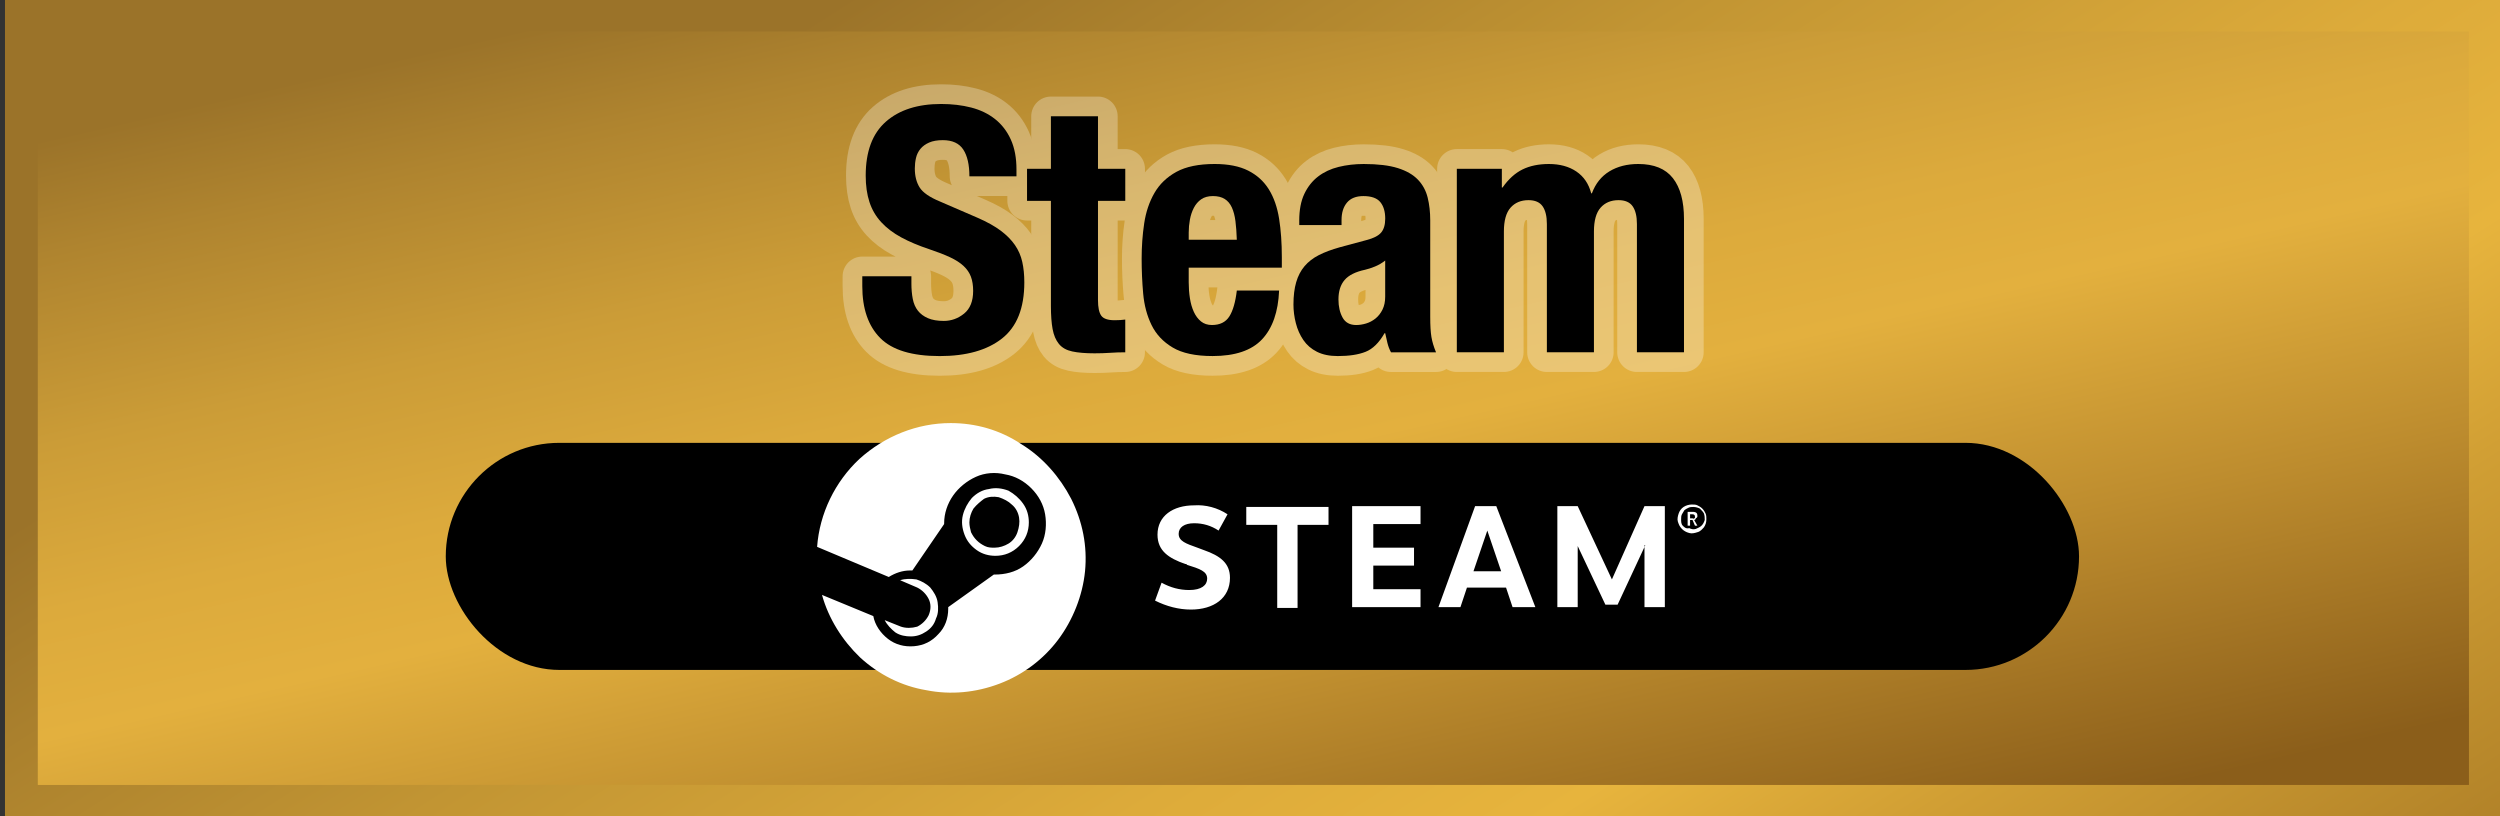 <?xml version="1.0" encoding="UTF-8"?>
<svg xmlns="http://www.w3.org/2000/svg" width="408.588" height="133.389" xmlns:xlink="http://www.w3.org/1999/xlink" version="1.1" viewBox="0 0 408.588 133.389">
  <rect x="0" y="0" width="408.588" height="133.389" fill="#333333" stroke="none"/>
  <defs>
    <style>
      .cls-1 {
        fill-rule: evenodd;
      }

      .cls-1, .cls-2 {
        fill: #fff;
      }

      .cls-2 {
        stroke: #fff;
        stroke-linecap: round;
        stroke-linejoin: round;
        stroke-width: 6.433px;
      }

      .cls-3 {
        fill: url(#_名称未設定グラデーション_2);
      }

      .cls-4 {
        opacity: .28;
      }

      .cls-5 {
        fill: url(#_名称未設定グラデーション);
      }
    </style>
    <linearGradient id="_名称未設定グラデーション" data-name="名称未設定グラデーション" x1="117.493" y1="206.489" x2="376.18" y2="-199.839" gradientTransform="translate(0 136) scale(1 -1)" gradientUnits="userSpaceOnUse">
      <stop offset=".146" stop-color="#9b7329"/>
      <stop offset=".302" stop-color="#c29533"/>
      <stop offset=".432" stop-color="#ddab3a"/>
      <stop offset=".509" stop-color="#e7b43d"/>
      <stop offset=".575" stop-color="#d19f34"/>
      <stop offset=".707" stop-color="#ab7c26"/>
      <stop offset=".813" stop-color="#93661d"/>
      <stop offset=".879" stop-color="#8b5e1a"/>
    </linearGradient>
    <linearGradient id="_名称未設定グラデーション_2" data-name="名称未設定グラデーション 2" x1="176.774" y1="191.59" x2="235.662" y2="-64.994" gradientTransform="translate(0 136) scale(1 -1)" gradientUnits="userSpaceOnUse">
      <stop offset=".146" stop-color="#9b7329"/>
      <stop offset=".216" stop-color="#af842f"/>
      <stop offset=".332" stop-color="#cb9c37"/>
      <stop offset=".433" stop-color="#dcaa3c"/>
      <stop offset=".509" stop-color="#e3b03e"/>
      <stop offset=".656" stop-color="#bd8c2e"/>
      <stop offset=".832" stop-color="#8b5e1a"/>
    </linearGradient>
  </defs>
  <!-- Generator: Adobe Illustrator 28.7.2, SVG Export Plug-In . SVG Version: 1.2.0 Build 154)  -->
  <g>
    <g id="_レイヤー_1" data-name="レイヤー_1">
      <rect class="cls-5" x=".814" y="-.294" width="408.063" height="134.026"/>
      <rect class="cls-3" x="6.177" y="5.149" width="397.337" height="123.14"/>
      <g class="cls-4">
        <path class="cls-2" d="M148.955,46.316c0,.93.074,1.775.223,2.537.148.762.427,1.403.836,1.923.409.521.957.93,1.645,1.227.688.298,1.552.446,2.593.446,1.227,0,2.332-.399,3.317-1.198.984-.799,1.477-2.035,1.477-3.708,0-.892-.121-1.662-.362-2.313-.242-.649-.641-1.235-1.198-1.756s-1.292-.994-2.202-1.422c-.911-.427-2.035-.864-3.373-1.31-1.784-.595-3.327-1.245-4.627-1.951-1.302-.706-2.389-1.533-3.262-2.481-.874-.947-1.515-2.043-1.923-3.289-.41-1.245-.613-2.685-.613-4.32,0-3.939,1.096-6.876,3.289-8.809,2.192-1.932,5.203-2.898,9.031-2.898,1.784,0,3.429.194,4.934.585,1.505.391,2.806,1.022,3.902,1.896,1.096.874,1.952,1.988,2.565,3.345.613,1.357.919,2.982.919,4.878v1.115h-7.693c0-1.896-.334-3.354-1.003-4.376s-1.784-1.533-3.345-1.533c-.892,0-1.636.131-2.23.39-.595.261-1.069.604-1.422,1.032-.354.427-.595.919-.725,1.477-.131.558-.195,1.135-.195,1.729,0,1.227.26,2.258.781,3.094.52.837,1.635,1.608,3.345,2.313l6.188,2.677c1.523.669,2.768,1.365,3.735,2.09.966.726,1.737,1.506,2.314,2.342.576.836.976,1.756,1.199,2.76.223,1.003.334,2.118.334,3.345,0,4.2-1.218,7.257-3.651,9.171-2.435,1.915-5.826,2.871-10.174,2.871-4.535,0-7.777-.984-9.729-2.955-1.951-1.969-2.927-4.794-2.927-8.474v-1.616h8.028v1.17Z"/>
        <path class="cls-2" d="M179.449,19v8.585h4.46v5.24h-4.46v16.224c0,1.189.176,2.034.529,2.536.353.502,1.087.753,2.202.753.297,0,.594-.009.892-.028.297-.018.576-.046.836-.083v5.352c-.855,0-1.682.028-2.481.084-.799.056-1.645.083-2.537.083-1.487,0-2.704-.103-3.651-.307-.948-.203-1.673-.613-2.174-1.227s-.846-1.421-1.032-2.425c-.186-1.003-.278-2.267-.278-3.791v-17.171h-3.902v-5.24h3.902v-8.585h7.693Z"/>
        <path class="cls-2" d="M194.278,46.149c0,.893.064,1.756.195,2.593.13.836.344,1.58.642,2.229.297.65.688,1.171,1.171,1.562.482.39,1.077.585,1.784.585,1.3,0,2.249-.464,2.843-1.394.594-.929,1.003-2.342,1.227-4.237h6.913c-.149,3.494-1.079,6.151-2.788,7.973-1.71,1.821-4.404,2.731-8.083,2.731-2.788,0-4.962-.465-6.523-1.394s-2.713-2.155-3.457-3.68c-.744-1.523-1.198-3.233-1.366-5.129s-.251-3.791-.251-5.687c0-2.007.139-3.938.418-5.798.278-1.858.836-3.512,1.672-4.962.836-1.449,2.035-2.601,3.596-3.456,1.561-.854,3.642-1.282,6.244-1.282,2.23,0,4.061.362,5.491,1.087s2.555,1.747,3.373,3.066c.817,1.319,1.375,2.918,1.673,4.794.297,1.878.445,3.968.445,6.272v1.728h-15.219v2.397ZM201.916,36.143c-.112-.873-.307-1.617-.585-2.23-.278-.612-.669-1.077-1.171-1.394-.501-.315-1.143-.474-1.923-.474-.781,0-1.422.177-1.924.529-.501.354-.901.818-1.198,1.395-.298.576-.512,1.218-.642,1.923-.13.706-.195,1.413-.195,2.118v1.171h7.861c-.038-1.151-.111-2.164-.223-3.038Z"/>
        <path class="cls-2" d="M212.341,36.059c0-1.746.278-3.205.836-4.376s1.31-2.118,2.258-2.843c.948-.726,2.062-1.245,3.345-1.562,1.282-.315,2.648-.474,4.098-.474,2.305,0,4.162.223,5.575.669,1.412.446,2.509,1.078,3.289,1.896s1.31,1.793,1.589,2.927.418,2.369.418,3.707v15.777c0,1.413.064,2.509.195,3.289.13.78.381,1.617.753,2.509h-7.359c-.261-.482-.456-.994-.585-1.533-.131-.538-.251-1.067-.362-1.589h-.112c-.892,1.562-1.923,2.574-3.094,3.038-1.171.465-2.686.697-4.543.697-1.338,0-2.473-.232-3.401-.697-.929-.464-1.673-1.105-2.229-1.923-.558-.817-.967-1.737-1.227-2.76-.261-1.021-.391-2.035-.391-3.038,0-1.412.148-2.629.446-3.651.297-1.022.753-1.896,1.366-2.621.613-.725,1.394-1.328,2.341-1.812.948-.482,2.091-.91,3.429-1.282l4.349-1.171c1.151-.297,1.951-.705,2.397-1.227.445-.52.669-1.282.669-2.285,0-1.151-.271-2.054-.809-2.704-.539-.649-1.459-.976-2.76-.976-1.19,0-2.082.354-2.676,1.06-.595.706-.892,1.654-.892,2.843v.836h-6.913v-.725ZM224.717,43.558c-.595.242-1.134.418-1.617.529-1.561.334-2.676.892-3.345,1.673-.669.78-1.003,1.839-1.003,3.177,0,1.153.223,2.138.669,2.955.446.818,1.188,1.227,2.229,1.227.521,0,1.06-.084,1.617-.251s1.067-.437,1.533-.809c.464-.371.845-.854,1.143-1.449.297-.594.446-1.301.446-2.118v-5.909c-.521.409-1.079.733-1.673.976Z"/>
        <path class="cls-2" d="M245.455,27.585v3.066h.111c.966-1.375,2.053-2.359,3.262-2.955,1.207-.594,2.647-.892,4.32-.892,1.783,0,3.279.409,4.487,1.227s2.016,2.007,2.425,3.567h.112c.594-1.598,1.552-2.796,2.871-3.596,1.318-.799,2.89-1.198,4.711-1.198,2.564,0,4.45.771,5.658,2.313,1.207,1.543,1.812,3.763,1.812,6.662v21.798h-7.693v-20.962c0-1.263-.232-2.229-.696-2.898-.466-.669-1.236-1.004-2.313-1.004-1.227,0-2.202.409-2.928,1.227-.725.818-1.087,2.118-1.087,3.902v19.735h-7.693v-20.962c0-1.263-.232-2.229-.696-2.898-.466-.669-1.236-1.004-2.314-1.004-1.226,0-2.201.409-2.926,1.227-.726.818-1.088,2.118-1.088,3.902v19.735h-7.693v-29.993h7.359Z"/>
      </g>
      <rect x="72.854" y="72.376" width="266.934" height="37.114" rx="18.557" ry="18.557"/>
      <g>
        <path d="M148.955,46.316c0,.93.074,1.775.223,2.537.148.762.427,1.403.836,1.923.409.521.957.93,1.645,1.227.688.298,1.552.446,2.593.446,1.227,0,2.332-.399,3.317-1.198.984-.799,1.477-2.035,1.477-3.708,0-.892-.121-1.662-.362-2.313-.242-.649-.641-1.235-1.198-1.756s-1.292-.994-2.202-1.422c-.911-.427-2.035-.864-3.373-1.31-1.784-.595-3.327-1.245-4.627-1.951-1.302-.706-2.389-1.533-3.262-2.481-.874-.947-1.515-2.043-1.923-3.289-.41-1.245-.613-2.685-.613-4.32,0-3.939,1.096-6.876,3.289-8.809,2.192-1.932,5.203-2.898,9.031-2.898,1.784,0,3.429.194,4.934.585,1.505.391,2.806,1.022,3.902,1.896,1.096.874,1.952,1.988,2.565,3.345.613,1.357.919,2.982.919,4.878v1.115h-7.693c0-1.896-.334-3.354-1.003-4.376s-1.784-1.533-3.345-1.533c-.892,0-1.636.131-2.23.39-.595.261-1.069.604-1.422,1.032-.354.427-.595.919-.725,1.477-.131.558-.195,1.135-.195,1.729,0,1.227.26,2.258.781,3.094.52.837,1.635,1.608,3.345,2.313l6.188,2.677c1.523.669,2.768,1.365,3.735,2.09.966.726,1.737,1.506,2.314,2.342.576.836.976,1.756,1.199,2.76.223,1.003.334,2.118.334,3.345,0,4.2-1.218,7.257-3.651,9.171-2.435,1.915-5.826,2.871-10.174,2.871-4.535,0-7.777-.984-9.729-2.955-1.951-1.969-2.927-4.794-2.927-8.474v-1.616h8.028v1.17Z"/>
        <path d="M179.449,19v8.585h4.46v5.24h-4.46v16.224c0,1.189.176,2.034.529,2.536.353.502,1.087.753,2.202.753.297,0,.594-.009.892-.028.297-.018.576-.046.836-.083v5.352c-.855,0-1.682.028-2.481.084-.799.056-1.645.083-2.537.083-1.487,0-2.704-.103-3.651-.307-.948-.203-1.673-.613-2.174-1.227s-.846-1.421-1.032-2.425c-.186-1.003-.278-2.267-.278-3.791v-17.171h-3.902v-5.24h3.902v-8.585h7.693Z"/>
        <path d="M194.278,46.149c0,.893.064,1.756.195,2.593.13.836.344,1.58.642,2.229.297.65.688,1.171,1.171,1.562.482.39,1.077.585,1.784.585,1.3,0,2.249-.464,2.843-1.394.594-.929,1.003-2.342,1.227-4.237h6.913c-.149,3.494-1.079,6.151-2.788,7.973-1.71,1.821-4.404,2.731-8.083,2.731-2.788,0-4.962-.465-6.523-1.394s-2.713-2.155-3.457-3.68c-.744-1.523-1.198-3.233-1.366-5.129s-.251-3.791-.251-5.687c0-2.007.139-3.938.418-5.798.278-1.858.836-3.512,1.672-4.962.836-1.449,2.035-2.601,3.596-3.456,1.561-.854,3.642-1.282,6.244-1.282,2.23,0,4.061.362,5.491,1.087s2.555,1.747,3.373,3.066c.817,1.319,1.375,2.918,1.673,4.794.297,1.878.445,3.968.445,6.272v1.728h-15.219v2.397ZM201.916,36.143c-.112-.873-.307-1.617-.585-2.23-.278-.612-.669-1.077-1.171-1.394-.501-.315-1.143-.474-1.923-.474-.781,0-1.422.177-1.924.529-.501.354-.901.818-1.198,1.395-.298.576-.512,1.218-.642,1.923-.13.706-.195,1.413-.195,2.118v1.171h7.861c-.038-1.151-.111-2.164-.223-3.038Z"/>
        <path d="M212.341,36.059c0-1.746.278-3.205.836-4.376s1.31-2.118,2.258-2.843c.948-.726,2.062-1.245,3.345-1.562,1.282-.315,2.648-.474,4.098-.474,2.305,0,4.162.223,5.575.669,1.412.446,2.509,1.078,3.289,1.896s1.31,1.793,1.589,2.927.418,2.369.418,3.707v15.777c0,1.413.064,2.509.195,3.289.13.78.381,1.617.753,2.509h-7.359c-.261-.482-.456-.994-.585-1.533-.131-.538-.251-1.067-.362-1.589h-.112c-.892,1.562-1.923,2.574-3.094,3.038-1.171.465-2.686.697-4.543.697-1.338,0-2.473-.232-3.401-.697-.929-.464-1.673-1.105-2.229-1.923-.558-.817-.967-1.737-1.227-2.76-.261-1.021-.391-2.035-.391-3.038,0-1.412.148-2.629.446-3.651.297-1.022.753-1.896,1.366-2.621.613-.725,1.394-1.328,2.341-1.812.948-.482,2.091-.91,3.429-1.282l4.349-1.171c1.151-.297,1.951-.705,2.397-1.227.445-.52.669-1.282.669-2.285,0-1.151-.271-2.054-.809-2.704-.539-.649-1.459-.976-2.76-.976-1.19,0-2.082.354-2.676,1.06-.595.706-.892,1.654-.892,2.843v.836h-6.913v-.725ZM224.717,43.558c-.595.242-1.134.418-1.617.529-1.561.334-2.676.892-3.345,1.673-.669.78-1.003,1.839-1.003,3.177,0,1.153.223,2.138.669,2.955.446.818,1.188,1.227,2.229,1.227.521,0,1.06-.084,1.617-.251s1.067-.437,1.533-.809c.464-.371.845-.854,1.143-1.449.297-.594.446-1.301.446-2.118v-5.909c-.521.409-1.079.733-1.673.976Z"/>
        <path d="M245.455,27.585v3.066h.111c.966-1.375,2.053-2.359,3.262-2.955,1.207-.594,2.647-.892,4.32-.892,1.783,0,3.279.409,4.487,1.227s2.016,2.007,2.425,3.567h.112c.594-1.598,1.552-2.796,2.871-3.596,1.318-.799,2.89-1.198,4.711-1.198,2.564,0,4.45.771,5.658,2.313,1.207,1.543,1.812,3.763,1.812,6.662v21.798h-7.693v-20.962c0-1.263-.232-2.229-.696-2.898-.466-.669-1.236-1.004-2.313-1.004-1.227,0-2.202.409-2.928,1.227-.725.818-1.087,2.118-1.087,3.902v19.735h-7.693v-20.962c0-1.263-.232-2.229-.696-2.898-.466-.669-1.236-1.004-2.314-1.004-1.226,0-2.201.409-2.926,1.227-.726.818-1.088,2.118-1.088,3.902v19.735h-7.693v-29.993h7.359Z"/>
      </g>
      <path class="cls-1" d="M155.371,69.146c-5.457,0-10.781,2.129-14.906,5.856-3.993,3.727-6.522,8.917-6.921,14.374l11.712,4.924c1.065-.665,2.263-1.065,3.46-1.065h.399l5.191-7.586v-.133c0-1.597.532-3.194,1.464-4.525.932-1.331,2.263-2.396,3.727-3.061s3.194-.799,4.791-.399c1.597.266,3.061,1.065,4.259,2.263,1.198,1.198,1.996,2.662,2.263,4.259.266,1.597.133,3.327-.532,4.791-.665,1.464-1.73,2.795-3.061,3.727-1.331.932-2.928,1.331-4.658,1.331h-.133l-7.453,5.324v.266c0,1.597-.532,3.061-1.597,4.126-1.065,1.198-2.396,1.863-3.993,1.996s-3.061-.266-4.259-1.198c-1.198-.932-2.129-2.263-2.396-3.727l-8.385-3.46c1.065,3.86,3.327,7.453,6.255,10.248,3.061,2.795,6.788,4.658,10.781,5.324,3.993.799,8.119.399,11.978-1.065s7.187-3.993,9.583-7.187,3.993-7.187,4.392-11.18c.399-4.126-.399-8.119-2.263-11.845-1.863-3.594-4.658-6.788-8.119-8.917-3.594-2.396-7.586-3.46-11.579-3.46v0ZM147.252,102.419l-2.662-1.065c.399.799,1.065,1.464,1.73,1.996.799.532,1.73.665,2.529.665.932,0,1.73-.266,2.529-.799s1.331-1.198,1.597-2.129c.399-.799.399-1.73.266-2.662-.133-.932-.665-1.73-1.198-2.396-.665-.665-1.464-1.065-2.263-1.331-.932-.133-1.863-.133-2.662.133l2.795,1.198c.799.399,1.464,1.065,1.863,1.863s.399,1.73,0,2.662c-.399.799-1.065,1.464-1.863,1.863-.932.266-1.863.266-2.662,0l-0-0ZM167.216,82.322c.665.932.932,1.996.932,3.061,0,1.464-.532,2.795-1.597,3.86s-2.396,1.597-3.86,1.597c-1.065,0-2.129-.266-3.061-.932-.932-.665-1.597-1.464-1.996-2.529-.399-1.065-.532-2.129-.266-3.194s.799-1.996,1.464-2.795c.799-.799,1.73-1.331,2.795-1.464,1.065-.266,2.129-.133,3.194.266.932.532,1.73,1.198,2.396,2.129l-0.0 0ZM159.097,83.121c-.399.665-.665,1.464-.665,2.263h0c0,.532.133,1.065.266,1.597.266.532.532.932.932,1.331s.799.665,1.331.932,1.065.266,1.597.266c.799,0,1.597-.266,2.263-.665s1.198-1.065,1.464-1.863.399-1.597.266-2.396-.532-1.597-1.198-2.129c-.532-.532-1.331-.932-2.129-1.198-.799-.133-1.597-.133-2.396.266-.532.399-1.198.932-1.73,1.597v0ZM200.622,84.052l-1.464,2.662c-1.198-.799-2.529-1.198-3.993-1.198-1.597,0-2.529.665-2.529,1.73,0,1.198,1.198,1.597,3.061,2.263h0c.399.133.665.266,1.065.399,2.662.932,4.259,2.129,4.259,4.525,0,3.327-2.662,5.191-6.388,5.191-1.996,0-3.993-.532-5.856-1.464l1.065-2.928c1.464.799,2.928,1.198,4.525,1.198,1.996,0,2.928-.799,2.928-1.863,0-1.198-1.198-1.597-3.327-2.263h0c0-.133-.133-.133-.266-.133-2.662-.932-4.525-2.129-4.525-4.791,0-3.061,2.529-4.791,5.989-4.791,1.863-.133,3.86.399,5.457,1.464h-0ZM212.068,99.358v-13.575h5.058v-2.928h-13.442v2.928h5.058v13.575h3.327ZM224.446,85.782v3.727h6.655v2.928h-6.655v3.86h7.719v2.928h-11.18v-16.504h11.18v2.928h-7.719v.133ZM238.687,99.225l1.065-3.194h6.388l1.065,3.194h3.727l-6.388-16.504h-3.46l-5.989,16.504h3.594-0ZM240.816,93.369l2.263-6.655,2.263,6.655h-4.525ZM268.899,89.11l-4.525,9.716h-1.996l-4.525-9.583v9.982h-3.327v-16.504h3.327l5.59,11.978,5.324-11.978h3.327v16.504h-3.327v-10.115h.133ZM278.482,86.182c.266-.399.399-.799.399-1.331,0-.266,0-.665-.133-.932s-.266-.532-.532-.799c-.266-.266-.532-.399-.799-.532s-.532-.133-.932-.133c-.399,0-.932.133-1.331.399s-.665.665-.799,1.065-.266.932-.133,1.331.266.799.665,1.198c.266.266.665.532,1.198.665.399.133.932,0,1.331-.133.532-.133.799-.532,1.065-.799l-0-0ZM275.021,85.916c-.266-.266-.266-.665-.266-1.065,0-.266,0-.532.133-.799s.266-.399.399-.665c.133-.133.399-.266.665-.399s.532-.133.799-.133c.399,0,.799.133,1.065.266.266.266.532.532.665.799.133.399.133.665.133,1.065-.133.399-.266.665-.532.932-.266.266-.665.399-.932.532-.399.133-.799,0-1.065-.133-.532.133-.799-.133-1.065-.399ZM277.417,84.318c0-.399-.133-.665-.799-.665h-.799v2.263h.399v-.932h.399l.399.932h.399l-.532-.932c.133,0,.266-.133.266-.266.266-.133.266-.266.266-.399h-0ZM276.618,84.718h-.399v-.665h.399c.266,0,.399.133.399.399v.133s0,.133-.133.133c0,0-.133,0-.133.133,0-.133-.133-.133-.133-.133h-0Z"/>
    </g>
  </g>
</svg>